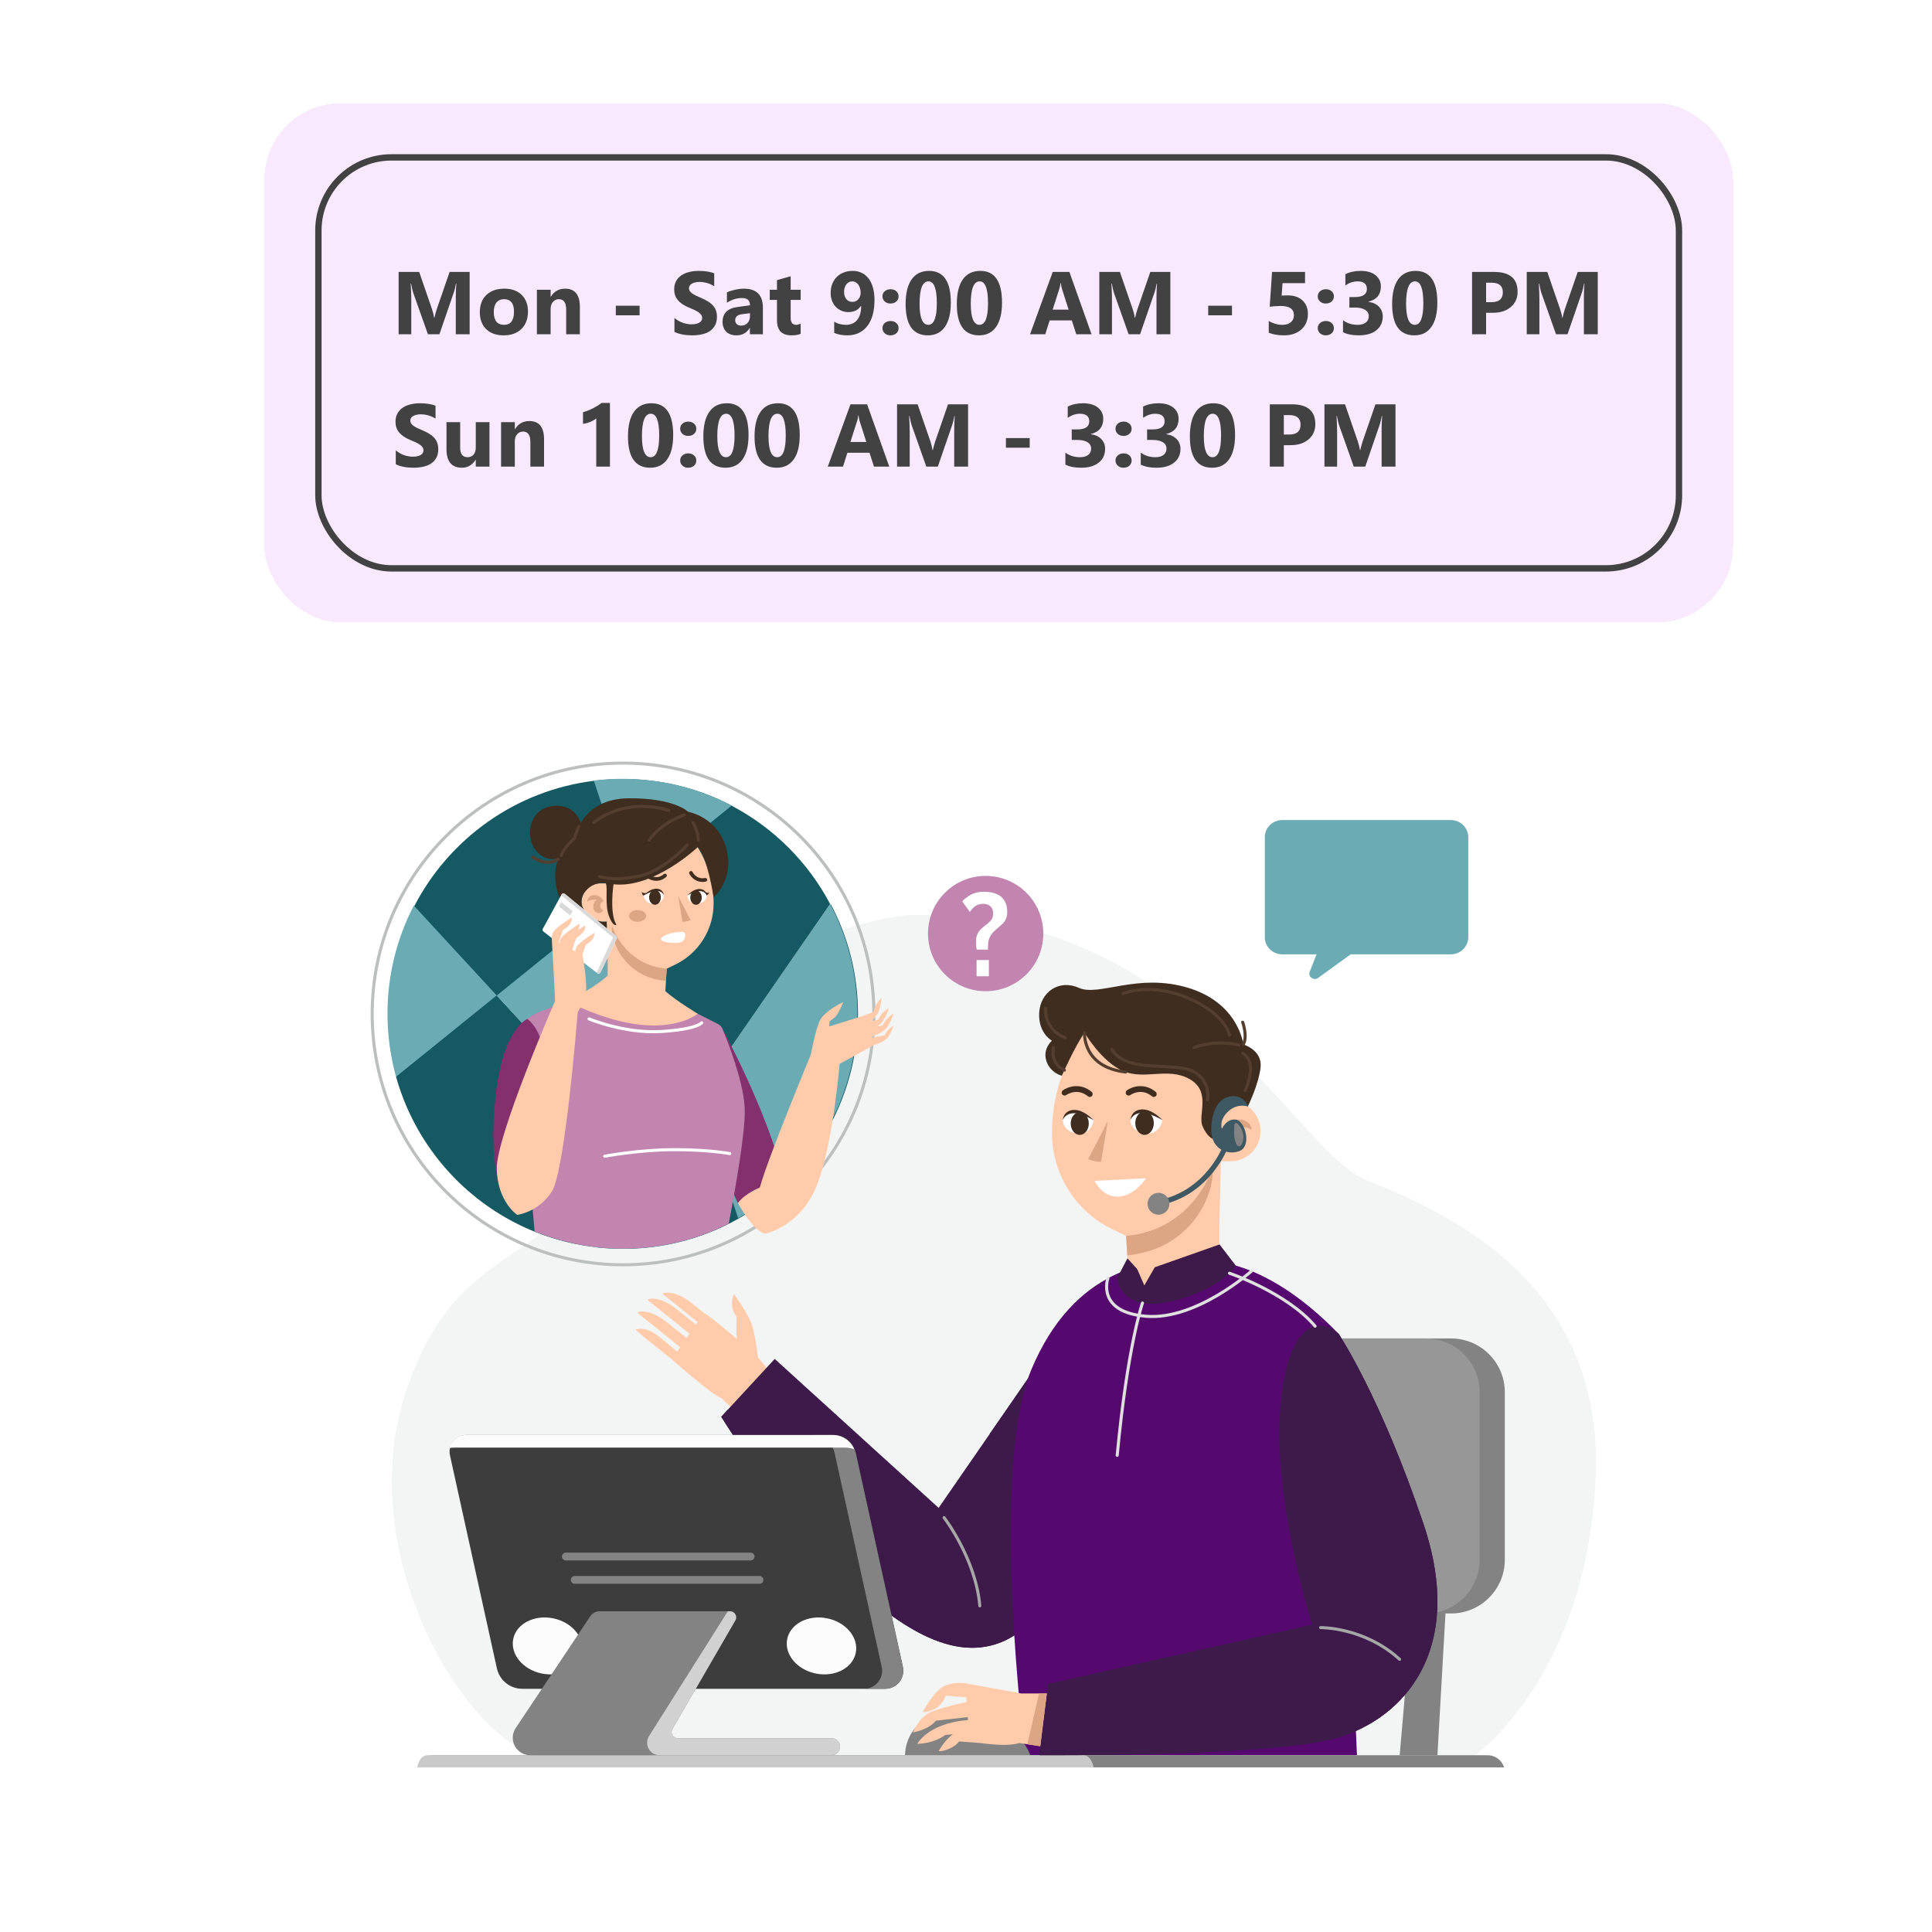 <svg width="1080" height="1080" viewBox="0 0 1080 1080" fill="none" xmlns="http://www.w3.org/2000/svg">
<rect width="1080" height="1080" fill="white"/>
<g clip-path="url(#clip0_12996_1443)">
<path d="M966.486 135H113.513V987.973H966.486V135Z" fill="white"/>
<path d="M509.575 511.445C509.575 511.445 413.247 515.686 362.217 616.408C311.188 717.131 258.499 685.692 227.383 776.55C196.266 867.407 259.013 970.728 301.073 981.922C343.133 993.117 823.558 981.922 823.558 981.922C823.558 981.922 887.035 938.523 892.013 825.799C896.991 713.076 802.399 675.427 763.193 659.401C723.989 643.374 663.571 508.956 509.575 511.445Z" fill="#F3F5F4"/>
<path d="M573.778 544.656C586.365 532.068 586.365 511.66 573.778 499.073C561.19 486.486 540.782 486.486 528.195 499.073C515.608 511.66 515.608 532.068 528.195 544.656C540.782 557.243 561.19 557.243 573.778 544.656Z" fill="#C185B0"/>
<path d="M545.975 530.832C545.691 529.354 545.55 528.037 545.55 526.883C545.55 524.999 545.813 523.47 546.34 522.295C546.866 521.1 547.535 520.127 548.345 519.378C549.155 518.608 549.986 517.909 550.836 517.281C551.971 516.451 552.973 515.57 553.844 514.638C554.715 513.686 555.151 512.319 555.151 510.536C555.151 508.794 554.634 507.478 553.601 506.586C552.568 505.695 551.242 505.25 549.621 505.25C547.717 505.25 546.137 505.756 544.881 506.769C543.625 507.782 542.734 508.794 542.208 509.807L537.893 503.913C538.926 502.637 540.466 501.421 542.511 500.267C544.577 499.092 547.008 498.505 549.803 498.505C554.3 498.505 557.632 499.487 559.8 501.452C561.967 503.416 563.051 506.181 563.051 509.746C563.051 511.306 562.807 512.613 562.321 513.666C561.855 514.699 561.238 515.6 560.468 516.37C559.698 517.119 558.878 517.849 558.007 518.558C557.075 519.307 556.174 520.117 555.303 520.988C554.432 521.859 553.713 522.933 553.146 524.209C552.578 525.465 552.295 527.065 552.295 529.009V530.832H545.975ZM545.914 545.72V536.666H552.781V545.72H545.914Z" fill="white"/>
<path d="M811.028 458.419H716.781C711.401 458.419 707.041 462.714 707.041 468.014V523.887C707.041 529.186 711.401 533.481 716.781 533.481H735.965L732.161 543.163C731.06 545.967 734.356 548.451 736.815 546.67L755.032 533.48H811.03C816.41 533.48 820.77 529.185 820.77 523.886V468.013C820.769 462.714 816.407 458.419 811.028 458.419Z" fill="#6BABB4"/>
<path d="M423.722 758.789C423.722 758.789 422.243 746.372 420.322 740.457C418.399 734.545 410.269 723.309 410.269 723.309C410.269 723.309 407.017 730.257 411.748 736.022C411.748 736.022 411.453 745.188 411.896 748.439C411.896 748.439 396.527 735.312 393.571 733.982C391.696 732.485 389.408 730.662 386.616 728.436C376.416 720.305 369.616 722.818 370.501 723.41C371.112 723.816 382.777 733.25 389.999 739.098L389.054 740.451C386.86 738.7 383.366 735.911 378.188 731.784C367.989 723.654 361.187 726.167 362.074 726.759C362.816 727.253 379.891 741.083 385.459 745.596L383.816 747.95C381.657 746.227 378.064 743.359 372.569 738.98C362.369 730.849 355.569 733.362 356.455 733.954C357.214 734.461 375.104 748.955 380.22 753.1L378.478 755.596C376.58 753.871 371.305 749.187 366.213 745.633C359.856 741.198 355.272 743.267 355.272 743.267C355.272 743.267 355.272 743.267 358.08 745.78C360.888 748.293 375.524 759.825 375.524 759.825C375.524 759.825 397.868 779.783 403.476 781.704L408.943 786.92L429.061 765.144L423.722 758.789Z" fill="#FFCBAB"/>
<path d="M584.561 896.634C572.565 913.932 555.785 924.616 533.476 920.077C473.736 907.934 403.197 791.97 403.197 791.97L406.747 788.129L433.075 759.644L524.705 842.91L553.318 801.488L581.269 761.038L595.082 741.05C595.082 741.05 603.171 753.841 608.262 794.5C611.44 819.982 604.729 867.614 584.561 896.634Z" fill="#3D1A49"/>
<path d="M584.561 896.631C572.565 913.93 555.785 924.614 533.476 920.074C473.736 907.931 403.197 791.968 403.197 791.968L406.747 788.126L408.936 786.91C408.936 786.91 492.994 902.549 528.418 885.348C550.321 874.713 553.839 832.319 553.32 801.484L581.27 761.034L584.561 896.631Z" fill="#3D1A49"/>
<path d="M808.978 885.35L803.535 981.202H782.425L790.723 885.35H808.978Z" fill="#838383"/>
<path d="M679.753 885.35L674.31 981.202H653.202L661.5 885.35H679.753Z" fill="#838383"/>
<path d="M811.108 901.943H643.872C627.25 901.943 613.774 888.467 613.774 871.845V778.297C613.774 761.675 627.25 748.199 643.872 748.199H811.108C827.731 748.199 841.206 761.675 841.206 778.297V871.845C841.206 888.467 827.731 901.943 811.108 901.943Z" fill="#838383"/>
<path d="M797.031 901.943H629.795C613.172 901.943 599.697 888.467 599.697 871.845V778.297C599.697 761.675 613.172 748.199 629.795 748.199H797.031C813.653 748.199 827.129 761.675 827.129 778.297V871.845C827.127 888.467 813.652 901.943 797.031 901.943Z" fill="#979797"/>
<path d="M670.958 705.043C670.958 705.043 703.941 699.746 748.314 745.651L758.55 981.203H573.1C573.1 981.203 552.85 822.291 576.454 765.778C600.059 709.263 642.453 702.516 670.958 705.043Z" fill="#55096F"/>
<path d="M606.279 577.293L614.421 566.144L683.838 589.386L683.235 615.46H687.819C697.129 615.46 704.677 623.007 704.677 632.318C704.677 641.629 697.13 649.176 687.819 649.176H682.456L681.639 684.566V715.665L631.382 722.576L630.15 701.776L629.498 690.847L622.205 687.365C601.331 677.404 588.035 656.333 588.035 633.202C588.035 613.095 594.427 593.52 606.279 577.293Z" fill="#FFCBAB"/>
<path d="M629.49 690.845L630.142 701.774C631.989 701.554 633.924 701.267 635.932 700.902C666.971 695.243 679.123 667.187 677.862 652.733C677.862 652.733 667.398 687.496 629.49 690.845Z" fill="#DCA684"/>
<path d="M688.309 627.491C687.009 628.475 685.811 629.777 685.383 631.405C685.383 631.405 687.974 632.268 688.21 635.175C688.445 638.08 685.383 639.337 685.383 639.337C685.383 639.337 687.739 643.264 691.666 641.144C695.593 639.023 694.941 631.621 691.038 630.071C691.038 630.071 697.243 629.364 699.519 631.642C699.519 631.642 700.039 629.357 697.446 627.338C694.773 625.251 691.009 625.446 688.309 627.491Z" fill="#DCA684"/>
<path d="M606.27 577.294C606.27 577.294 615.67 593.473 627.816 598.709C639.963 603.944 652.945 596.324 665.091 603.275C677.237 610.227 669.489 623.255 672.212 629.516C674.934 635.775 677.954 636.613 677.954 636.613C677.954 636.613 679.587 618.813 683.229 615.463C683.229 615.463 694.135 615.37 697.53 618.549C697.53 618.549 703.623 606.249 704.671 596.615C705.718 586.982 695.037 583.841 695.037 583.841C695.037 583.841 692.524 560.806 664.253 552.22C635.983 543.634 614.414 557.246 603.106 552.22C591.797 547.194 581.536 554.734 580.908 566.147C580.28 577.558 588.028 581.748 588.028 581.748C588.028 581.748 582.793 586.161 584.888 592.959C586.983 599.758 593.554 601.327 593.554 601.327C593.554 601.327 601.289 584.089 606.27 577.294Z" fill="#3F2D1F"/>
<path d="M611.886 660.089L640.671 658.675C640.671 658.675 634.007 669.042 624.522 668.943C615.788 668.851 611.886 660.089 611.886 660.089Z" fill="white"/>
<path d="M644.984 613.205C644.623 613.205 644.258 613.084 643.956 612.835C637.881 607.83 631.906 612.081 631.845 612.127C631.122 612.657 630.107 612.497 629.58 611.774C629.052 611.05 629.209 610.037 629.933 609.508C632.696 607.49 639.617 605.061 646.016 610.332C646.707 610.902 646.806 611.924 646.236 612.615C645.917 613.004 645.453 613.205 644.984 613.205Z" fill="#3F2D1F"/>
<path d="M609.194 613.205C608.831 613.205 608.467 613.084 608.165 612.835C602.09 607.83 596.114 612.081 596.055 612.127C595.331 612.657 594.316 612.497 593.789 611.774C593.262 611.05 593.419 610.037 594.142 609.508C596.908 607.49 603.827 605.061 610.226 610.332C610.919 610.902 611.016 611.924 610.446 612.615C610.127 613.004 609.663 613.205 609.194 613.205Z" fill="#3F2D1F"/>
<path d="M690.83 707.502L681.72 695.652L645.539 708.402L639.681 718.568L635.718 709.436L630.223 703.436L624.52 714.433C624.52 714.433 624.692 725.46 638.648 728.389C652.603 731.318 683.099 719.946 690.83 707.502Z" fill="#3D1A49"/>
<path d="M697.528 618.545C697.528 618.545 691.904 616.397 686.564 621.307C681.224 626.217 683.033 631.041 683.033 631.041C683.033 631.041 685.499 625.224 690.786 625.859C696.073 626.493 699.918 640.775 692.854 643.447C685.789 646.117 676.774 642.048 677.089 631.041C677.405 620.036 681.441 613.811 688.094 612.864C694.747 611.916 697.38 617.506 697.528 618.545Z" fill="#3F5964"/>
<path d="M647.572 673.869C646.89 673.869 646.283 673.387 646.148 672.692C645.998 671.904 646.513 671.143 647.301 670.991C674.666 665.729 683.936 639.959 684.027 639.699C684.289 638.944 685.113 638.543 685.874 638.805C686.632 639.068 687.032 639.894 686.77 640.651C686.673 640.928 676.894 668.257 647.847 673.842C647.757 673.861 647.664 673.869 647.572 673.869Z" fill="#3F5964"/>
<path d="M641.485 672.914C641.485 676.295 644.226 679.036 647.609 679.036C650.992 679.036 653.732 676.295 653.732 672.914C653.732 669.532 650.99 666.789 647.609 666.789C644.228 666.789 641.485 669.531 641.485 672.914Z" fill="#838383"/>
<path d="M690.083 628.499C690.083 628.499 689.308 635.263 690.794 638.883C692.28 642.502 694.607 640.628 695.059 636.234C695.509 631.839 691.117 625.676 690.083 628.499Z" fill="#838383"/>
<path d="M631.85 626.229C631.85 626.229 631.862 632.543 640.126 633.59C648.391 634.638 649.896 626.229 649.896 626.229C649.896 626.229 645.203 621.83 639.135 621.7C633.068 621.569 631.85 626.229 631.85 626.229Z" fill="white"/>
<path d="M594.088 626.229C594.088 626.229 594.099 632.543 602.187 633.59C610.273 634.638 611.356 626.236 611.356 626.236C611.356 626.236 607.153 621.83 601.216 621.7C595.279 621.569 594.088 626.229 594.088 626.229Z" fill="white"/>
<path d="M611.354 626.239C611.354 626.239 607.023 621.482 602.388 620.627C597.753 619.772 594.571 622.029 594.088 626.239C594.088 626.239 595.008 622.763 599.643 622.336C604.28 621.908 611.354 626.239 611.354 626.239Z" fill="#3F2D1F"/>
<path d="M649.923 626.229C649.923 626.229 645.398 621.256 640.553 620.364C635.708 619.472 632.383 621.829 631.878 626.229C631.878 626.229 632.838 622.595 637.683 622.148C642.528 621.703 649.923 626.229 649.923 626.229Z" fill="#3F2D1F"/>
<path d="M619.323 626.411L615.512 649.419C615.512 649.419 612.478 649.652 608.277 647.941C608.277 647.941 618.234 628.995 619.323 626.411Z" fill="#DCA684"/>
<path d="M505.905 981.201C505.905 981.201 505.286 962.828 525.976 957.073C546.667 951.315 571.871 968.148 575.916 981.201H505.905Z" fill="#838383"/>
<path d="M639.811 634.406C642.674 634.406 644.995 631.47 644.995 627.847C644.995 624.224 642.674 621.288 639.811 621.288C636.948 621.288 634.627 624.224 634.627 627.847C634.627 631.47 636.948 634.406 639.811 634.406Z" fill="#3F2D1F"/>
<path d="M608.644 628.052C608.644 631.561 606.38 634.407 603.587 634.407C600.795 634.407 598.531 631.561 598.531 628.052C598.531 624.543 600.795 621.697 603.587 621.697C606.38 621.697 608.644 624.541 608.644 628.052Z" fill="#3F2D1F"/>
<path d="M799.296 922.718C794.059 938.476 784.478 950.392 773.13 958.822C765.397 964.546 756.854 968.647 748.326 971.225C712.724 982.022 580.872 981.194 580.872 981.194L585.832 941.362L733.475 908.176C733.475 908.176 714.377 847.593 715.22 798.648C715.982 753.092 729.567 734.318 744.871 743.187C746.023 743.868 747.172 744.678 748.324 745.651C748.324 745.651 771.637 780.392 795.695 851.742C805.538 880.924 805.359 904.399 799.296 922.718Z" fill="#3D1A49"/>
<path d="M570.836 946.651L539.513 940.942C539.513 940.942 533.757 939.956 527.999 942.447C522.244 944.936 515.708 957.072 515.708 957.072C515.708 957.072 520.998 957.151 524.576 953.923C528.155 950.694 528.62 947.894 528.62 947.894L540.115 948.79L540.32 951.456C536.481 952.296 525.553 954.788 520.22 957.074C513.687 959.875 510.263 968.43 510.263 968.43C510.263 968.43 518.82 967.187 523.175 961.897L540.968 959.878L541.096 961.54C537.428 961.789 530.879 962.611 524.733 965.32C515.553 969.365 512.753 974.811 512.753 974.811C512.753 974.811 521.933 974.811 528.388 969.833L532.735 969.473C528.44 972.226 524.733 978.857 524.733 978.857C524.733 978.857 526.599 979.325 530.801 977.457C535.001 975.59 536.091 973.461 536.091 973.461L548.333 974.377C554.689 975.285 564.305 976.177 569.8 974.345L581.506 976.146L585.181 946.657H570.836V946.651Z" fill="#FFCBAB"/>
<path d="M831.586 1000.48H242.602C237.279 1000.48 232.963 996.159 232.963 990.837C232.963 985.514 237.279 981.198 242.602 981.198H831.588C836.911 981.198 841.227 985.514 841.227 990.837C841.225 996.161 836.911 1000.48 831.586 1000.48Z" fill="#838383"/>
<path d="M605.808 1000.48H238.746C235.553 1000.48 232.963 996.159 232.963 990.837C232.963 985.514 235.553 981.198 238.746 981.198H422.277H605.808C609.001 981.198 611.591 985.514 611.591 990.837C611.591 996.161 609.001 1000.48 605.808 1000.48Z" fill="#C9C9C9"/>
<path d="M494.829 944.057H291.992C285.151 944.057 279.23 939.297 277.758 932.616L251.539 813.541C250.253 807.702 254.7 802.17 260.68 802.17H465.804C471.867 802.17 477.115 806.387 478.418 812.308L504.719 931.753C506.109 938.072 501.298 944.057 494.829 944.057Z" fill="#3D3D3D"/>
<path d="M325.231 923.891C323.537 932.424 313.579 937.637 302.989 935.534C292.398 933.432 285.187 924.81 286.881 916.277C288.575 907.744 298.533 902.532 309.124 904.634C319.714 906.737 326.925 915.357 325.231 923.891Z" fill="#FCFCFC"/>
<path d="M504.691 931.755L478.391 812.308C477.087 806.387 471.84 802.17 465.777 802.17H453.953C460.016 802.17 465.264 806.387 466.567 812.308L492.867 931.755C494.26 938.074 489.449 944.058 482.978 944.058H494.802C501.273 944.058 506.083 938.074 504.691 931.755Z" fill="#838383"/>
<path d="M469.594 976.421C469.594 979.064 467.46 981.198 464.817 981.198H296.435C293.735 981.198 291.28 980.094 289.509 978.323C287.723 976.553 286.635 974.113 286.635 971.397C286.635 969.466 287.215 967.578 288.29 965.967L329.964 903.528C331.155 901.771 333.13 900.711 335.249 900.711H408.113C410.727 900.711 412.368 903.543 411.046 905.809L375.863 966.592C374.556 968.842 376.182 971.645 378.766 971.645H464.816C466.138 971.645 467.329 972.182 468.199 973.054C469.057 973.91 469.594 975.101 469.594 976.421Z" fill="#838383"/>
<path d="M419.605 872.283H316.302C315.099 872.283 314.123 871.308 314.123 870.105C314.123 868.902 315.099 867.927 316.302 867.927H419.605C420.808 867.927 421.784 868.902 421.784 870.105C421.784 871.309 420.808 872.283 419.605 872.283Z" fill="#838383"/>
<path d="M424.577 885.347H321.272C320.069 885.347 319.093 884.372 319.093 883.169C319.093 881.966 320.069 880.99 321.272 880.99H424.575C425.778 880.99 426.754 881.966 426.754 883.169C426.754 884.373 425.78 885.347 424.577 885.347Z" fill="#838383"/>
<path d="M253.677 809.222H472.434C474.214 809.222 475.923 809.551 477.501 810.138C475.532 805.384 470.863 802.17 465.571 802.17H260.447C255.893 802.17 252.238 805.379 251.316 809.486C252.07 809.316 252.86 809.222 253.677 809.222Z" fill="#FCFCFC"/>
<path d="M478.389 923.891C476.695 932.424 466.737 937.637 456.146 935.534C445.556 933.432 438.345 924.81 440.039 916.277C441.733 907.744 451.691 902.532 462.281 904.634C472.87 906.737 480.081 915.357 478.389 923.891Z" fill="#FCFCFC"/>
<path d="M469.595 976.768C469.414 979.311 467.125 981.198 464.575 981.198H368.748C364.879 981.198 361.742 978.061 361.742 974.193C361.742 972.869 362.117 971.573 362.824 970.454L406.849 900.711H408.127C410.74 900.711 412.381 903.543 411.059 905.809L375.876 966.592C374.569 968.842 376.195 971.645 378.779 971.645H464.829C466.151 971.645 467.342 972.182 468.212 973.054C469.145 973.982 469.698 975.309 469.595 976.768Z" fill="#D1D1D1"/>
<path d="M748.326 971.22C712.724 982.016 580.872 981.189 580.872 981.189L751.229 935.859C769.043 931.118 780.387 913.687 777.49 895.482C770.003 848.42 755.511 763.976 744.871 743.181C746.022 743.861 747.172 744.672 748.324 745.644C748.324 745.644 771.637 780.386 795.695 851.735C819.755 923.102 783.944 960.438 748.326 971.22Z" fill="#3D1A49"/>
<path d="M738.25 909.847C738.25 909.847 762.609 909.504 782.391 927.566" stroke="#A7A7A7" stroke-width="1.706" stroke-miterlimit="10" stroke-linecap="round" stroke-linejoin="round"/>
<path d="M687.299 711.75C687.299 711.75 719.352 722.649 735.137 741.336" stroke="#E0E0E0" stroke-width="1.706" stroke-miterlimit="10" stroke-linecap="round" stroke-linejoin="round"/>
<path d="M527.755 848.358C527.755 848.358 545.456 871.286 547.722 897.689" stroke="#A7A7A7" stroke-width="1.706" stroke-miterlimit="10" stroke-linecap="round" stroke-linejoin="round"/>
<path d="M619.311 714.602C619.311 714.602 612.581 733.483 640.689 735.8C668.797 738.117 699.605 710.542 699.605 710.542" stroke="#E0E0E0" stroke-width="1.706" stroke-miterlimit="10" stroke-linecap="round" stroke-linejoin="round"/>
<path d="M580.873 946.65L574.291 975.03L581.507 976.141L585.18 946.65H580.873Z" fill="#DCA684"/>
<path d="M638.648 728.388C638.648 728.388 630.315 752.135 624.52 813.549" stroke="#E0E0E0" stroke-width="1.706" stroke-miterlimit="10" stroke-linecap="round" stroke-linejoin="round"/>
<path d="M692.511 584.099C692.511 584.099 679.382 580.993 667.502 585.561" stroke="#543E2F" stroke-width="1.706" stroke-miterlimit="10" stroke-linecap="round" stroke-linejoin="round"/>
<path d="M606.263 577.292C606.263 577.292 604.939 596.518 629.262 599.265" stroke="#543E2F" stroke-width="1.706" stroke-miterlimit="10" stroke-linecap="round" stroke-linejoin="round"/>
<path d="M694.657 571.427C694.657 571.427 697.487 579.068 695.037 583.838" stroke="#543E2F" stroke-width="1.706" stroke-miterlimit="10" stroke-linecap="round" stroke-linejoin="round"/>
<path d="M584.479 563.631C584.479 563.631 583.382 575.438 595.445 580.082" stroke="#543E2F" stroke-width="1.706" stroke-miterlimit="10" stroke-linecap="round" stroke-linejoin="round"/>
<path d="M588.892 585.567C588.892 585.567 586.652 594.403 594.991 598.209" stroke="#543E2F" stroke-width="1.706" stroke-miterlimit="10" stroke-linecap="round" stroke-linejoin="round"/>
<path d="M627.824 555.408C627.824 555.408 643.381 548.586 665.476 558.514C685.406 567.47 687.307 578.62 687.307 578.62" stroke="#543E2F" stroke-width="1.706" stroke-miterlimit="10" stroke-linecap="round" stroke-linejoin="round"/>
<path d="M694.657 588.857C694.657 588.857 699.043 590.928 699.043 597.143C699.043 603.357 696.035 609.693 696.035 609.693" stroke="#543E2F" stroke-width="1.706" stroke-miterlimit="10" stroke-linecap="round" stroke-linejoin="round"/>
<path d="M621.604 586.663C621.604 586.663 624.708 594.888 642.804 595.802C660.901 596.717 666.751 596.717 671.686 602.565C676.621 608.414 674.977 614.812 674.977 614.812" stroke="#543E2F" stroke-width="1.706" stroke-miterlimit="10" stroke-linecap="round" stroke-linejoin="round"/>
<path d="M348.282 707.031C425.727 707.031 488.508 644.25 488.508 566.805C488.508 489.361 425.727 426.58 348.282 426.58C270.838 426.58 208.057 489.361 208.057 566.805C208.057 644.25 270.838 707.031 348.282 707.031Z" stroke="#BBBFBD" stroke-width="1.706" stroke-miterlimit="10"/>
<path d="M479.621 566.796C479.621 615.804 452.774 658.54 412.99 681.106C408.532 683.634 403.911 685.922 399.161 687.915C383.516 694.496 366.332 698.128 348.305 698.128C347.106 698.128 345.922 698.111 344.738 698.079C344.008 698.062 343.28 698.029 342.55 697.981C342.031 697.981 341.528 697.966 341.009 697.917C340.231 697.884 339.453 697.835 338.691 697.772C338.367 697.755 338.042 697.739 337.718 697.69C336.794 697.64 335.886 697.545 334.979 697.463C333.924 697.35 332.887 697.236 331.85 697.106L364.323 650.14L278.058 556.613L221.77 602.089C221.187 599.982 220.651 597.873 220.165 595.717C219.988 594.906 219.808 594.079 219.646 593.269C219.419 592.199 219.208 591.112 219.031 590.043C218.901 589.33 218.771 588.617 218.674 587.904C218.495 586.882 218.35 585.845 218.203 584.807C218.121 584.224 218.041 583.656 217.976 583.072C217.862 582.18 217.749 581.273 217.667 580.365L217.618 579.829C217.521 578.857 217.424 577.885 217.359 576.895C217.277 575.808 217.197 574.723 217.147 573.62V573.555C217.082 572.436 217.033 571.318 217.017 570.182C216.985 569.063 216.97 567.929 216.97 566.794C216.97 544.989 222.287 524.432 231.69 506.339C251.227 468.73 288.434 441.769 332.319 436.436C337.556 435.803 342.889 435.479 348.304 435.479C370.351 435.479 391.152 440.926 409.39 450.539L352.195 496.728L390.374 612.496L464.414 505.433C474.124 523.738 479.621 544.634 479.621 566.796Z" fill="#155963"/>
<path d="M231.329 506.227L277.695 556.499L221.408 601.975C220.824 599.868 220.289 597.759 219.802 595.603C219.625 594.793 219.446 593.965 219.284 593.155C219.057 592.085 218.845 590.999 218.668 589.929C218.538 589.216 218.409 588.503 218.311 587.79C218.134 586.768 217.987 585.731 217.841 584.694C217.759 584.11 217.679 583.542 217.614 582.959C217.499 582.066 217.387 581.159 217.305 580.251L217.257 579.716C217.16 578.743 217.063 577.771 216.998 576.781C216.918 575.695 216.836 574.61 216.786 573.506V573.441C216.721 572.322 216.674 571.205 216.657 570.069C216.624 568.949 216.609 567.815 216.609 566.681C216.609 544.875 221.926 524.318 231.329 506.227Z" fill="#6BABB4"/>
<path d="M398.818 687.795C383.173 694.377 365.989 698.009 347.96 698.009C346.761 698.009 345.577 697.992 344.393 697.959C343.663 697.942 342.934 697.91 342.204 697.862C341.686 697.862 341.182 697.845 340.664 697.797C339.886 697.765 339.108 697.715 338.345 697.652C338.021 697.635 337.697 697.62 337.373 697.57C336.448 697.522 335.541 697.425 334.633 697.343C333.579 697.231 332.542 697.116 331.505 696.987L363.977 650.02L398.818 687.795Z" fill="#6BABB4"/>
<path d="M409.02 450.428L351.825 496.616L331.949 436.325C337.186 435.692 342.519 435.368 347.934 435.368C369.981 435.366 390.78 440.813 409.02 450.428Z" fill="#6BABB4"/>
<path d="M479.254 566.672C479.254 615.68 452.408 658.416 412.624 680.982L390.008 612.374L464.048 505.311C473.76 523.614 479.254 544.51 479.254 566.672Z" fill="#6BABB4"/>
<path d="M363.963 650.022L331.49 696.989C330.663 696.892 329.837 696.779 329.01 696.648C328.329 696.55 327.648 696.453 326.968 696.341C326.205 696.228 325.46 696.097 324.697 695.952C323.692 695.774 322.688 695.595 321.681 695.383C320.821 695.206 319.963 695.027 319.119 694.832C318.583 694.718 318.049 694.589 317.513 694.459C316.8 694.297 316.103 694.118 315.39 693.94C313.071 693.357 310.785 692.691 308.516 691.978C307.689 691.719 306.863 691.46 306.053 691.183C304.951 690.81 303.864 690.438 302.795 690.032C301.79 689.675 300.785 689.286 299.795 688.897C298.791 688.509 297.801 688.102 296.829 687.681C295.856 687.275 294.884 686.854 293.927 686.417C293.927 686.417 293.912 686.417 293.895 686.4C292.922 685.962 291.965 685.508 291.008 685.054C288.089 683.66 285.252 682.152 282.465 680.547C281.59 680.028 280.714 679.51 279.855 678.991C278.04 677.904 276.255 676.755 274.52 675.571C273.645 674.987 272.785 674.387 271.927 673.771C271.067 673.17 270.209 672.539 269.365 671.906C269.332 671.889 269.3 671.857 269.252 671.824C268.457 671.224 267.647 670.608 266.869 669.992C266.171 669.441 265.491 668.905 264.81 668.339C263.805 667.529 262.816 666.686 261.843 665.842C261.098 665.193 260.368 664.545 259.639 663.88C258.909 663.214 258.181 662.534 257.45 661.853C257.369 661.771 257.288 661.706 257.224 661.642C256.51 660.944 255.797 660.248 255.084 659.535C254.468 658.919 253.853 658.286 253.237 657.655C252.394 656.78 251.551 655.887 250.739 654.98C250.026 654.202 249.328 653.407 248.648 652.612C248.097 651.996 247.578 651.363 247.06 650.732C246.735 650.376 246.444 650.019 246.152 649.645C245.633 649.012 245.13 648.381 244.629 647.748C244.06 647.035 243.509 646.322 242.976 645.592C242.245 644.635 241.532 643.68 240.852 642.69C240.236 641.83 239.635 640.972 239.052 640.095C238.63 639.48 238.224 638.864 237.82 638.231C237.561 637.857 237.317 637.468 237.075 637.079C235.973 635.361 234.903 633.594 233.881 631.81C233.41 630.967 232.941 630.124 232.47 629.264C231.401 627.303 230.379 625.308 229.422 623.282C229 622.439 228.611 621.579 228.222 620.721C227.816 619.813 227.412 618.906 227.023 617.998C226.991 617.934 226.975 617.852 226.943 617.787C226.537 616.83 226.133 615.857 225.744 614.885C225.744 614.853 225.727 614.82 225.711 614.772C225.322 613.8 224.949 612.811 224.592 611.823C224.236 610.883 223.895 609.926 223.57 608.953C223.279 608.094 222.987 607.218 222.711 606.343C222.516 605.695 222.305 605.03 222.11 604.381C222.095 604.332 222.078 604.3 222.078 604.252C221.851 603.489 221.624 602.728 221.412 601.966L277.7 556.49L363.963 650.022Z" fill="#155963"/>
<path d="M464.048 505.318L390.009 612.381L351.83 496.613L409.025 450.424C432.453 462.744 451.68 481.923 464.048 505.318Z" fill="#155963"/>
<path d="M390.01 612.384L363.959 650.027L277.694 556.5L351.831 496.613L390.01 612.384Z" fill="#6BABB4"/>
<path d="M372.27 548.412L372.683 541.498L377.297 539.295C390.505 532.992 398.919 519.66 398.919 505.023C398.919 492.302 394.875 479.915 387.376 469.647L382.224 462.593L338.301 477.298L338.683 493.796H335.783C329.893 493.796 325.116 498.571 325.116 504.463C325.116 510.354 329.891 515.131 335.783 515.131H339.176L339.693 537.524V545.385C339.693 545.385 331.761 553.028 316.706 559.512C316.706 559.512 333.49 580.588 361.227 581.978C388.964 583.368 390.032 566.689 390.032 566.689C390.032 566.689 378.531 559.804 371.936 554.101L372.27 548.412Z" fill="#FFCBAB"/>
<path d="M372.666 541.492L372.253 548.406C371.084 548.268 369.86 548.085 368.589 547.853C348.948 544.273 341.259 526.521 342.056 517.375C342.056 517.375 348.68 539.373 372.666 541.492Z" fill="#DCA684"/>
<path d="M335.432 501.406C336.254 502.029 337.012 502.853 337.283 503.881C337.283 503.881 335.644 504.427 335.494 506.266C335.345 508.105 337.283 508.9 337.283 508.9C337.283 508.9 335.792 511.384 333.308 510.043C330.824 508.702 331.235 504.018 333.706 503.037C333.706 503.037 329.78 502.59 328.339 504.031C328.339 504.031 328.01 502.586 329.651 501.307C331.343 499.99 333.723 500.111 335.432 501.406Z" fill="#DCA684"/>
<path d="M371.722 488.409C371.494 488.415 371.265 488.499 371.078 488.661C367.328 491.94 363.471 489.36 363.431 489.333C362.964 489.012 362.326 489.132 362.005 489.599C361.685 490.067 361.804 490.705 362.27 491.025C364.056 492.25 368.478 493.659 372.427 490.207C372.853 489.835 372.898 489.186 372.524 488.76C372.316 488.518 372.017 488.4 371.722 488.409Z" fill="#3F2D1F"/>
<path d="M394.796 490.932C394.595 490.821 394.356 490.777 394.114 490.823C389.218 491.739 387.206 487.558 387.187 487.515C386.949 487 386.338 486.78 385.824 487.019C385.311 487.258 385.089 487.869 385.328 488.382C386.244 490.346 389.335 493.805 394.491 492.841C395.048 492.737 395.415 492.202 395.309 491.644C395.25 491.328 395.055 491.076 394.796 490.932Z" fill="#3F2D1F"/>
<path d="M371.162 500.605C371.162 500.605 371.156 504.6 365.925 505.262C360.695 505.924 359.743 500.605 359.743 500.605C359.743 500.605 362.713 497.821 366.553 497.739C370.391 497.657 371.162 500.605 371.162 500.605Z" fill="white"/>
<path d="M395.074 500.607C395.074 500.607 395.067 504.602 389.951 505.264C384.835 505.928 384.149 500.61 384.149 500.61C384.149 500.61 386.809 497.821 390.565 497.739C394.32 497.659 395.074 500.607 395.074 500.607Z" fill="white"/>
<path d="M384.149 500.611C384.149 500.611 386.889 497.6 389.823 497.06C392.756 496.519 394.769 497.947 395.076 500.611C395.076 500.611 394.494 498.411 391.56 498.141C388.627 497.872 384.149 500.611 384.149 500.611Z" fill="#3F2D1F"/>
<path d="M359.743 500.608C359.743 500.608 362.607 497.463 365.673 496.898C368.738 496.333 370.842 497.826 371.161 500.608C371.161 500.608 370.553 498.309 367.488 498.027C364.422 497.746 359.743 500.608 359.743 500.608Z" fill="#3F2D1F"/>
<path d="M379.096 500.722L381.508 515.281C381.508 515.281 383.427 515.429 386.085 514.346C386.085 514.346 379.785 502.358 379.096 500.722Z" fill="#DCA684"/>
<path d="M362.853 501.631C362.853 503.924 364.321 505.782 366.133 505.782C367.945 505.782 369.414 503.924 369.414 501.631C369.414 499.34 367.945 497.481 366.133 497.481C364.321 497.481 362.853 499.34 362.853 501.631Z" fill="#3F2D1F"/>
<path d="M385.871 501.758C385.871 503.979 387.304 505.779 389.071 505.779C390.838 505.779 392.27 503.979 392.27 501.758C392.27 499.537 390.837 497.737 389.071 497.737C387.302 497.737 385.871 499.537 385.871 501.758Z" fill="#3F2D1F"/>
<path d="M356.42 515.287C359.063 515.287 361.206 513.82 361.206 512.01C361.206 510.2 359.063 508.733 356.42 508.733C353.778 508.733 351.635 510.2 351.635 512.01C351.635 513.82 353.778 515.287 356.42 515.287Z" fill="#DCA684"/>
<path d="M380.851 520.885C380.851 520.885 373.121 521.146 369.994 524.012C366.867 526.878 378.418 527.747 380.851 526.617C383.281 525.49 384.363 520.524 380.851 520.885Z" fill="white"/>
<path d="M361.99 499.043C361.99 499.043 360.45 499.774 358.771 498.695C358.771 498.695 358.928 500.275 359.733 500.61L361.99 499.043Z" fill="#3F2D1F"/>
<path d="M393.284 497.974C393.284 497.974 395.103 499.478 396.485 499.016C396.993 498.845 395.06 500.616 395.06 500.616C394.599 498.937 393.284 497.974 393.284 497.974Z" fill="#3F2D1F"/>
<path d="M403.837 575.115C403.837 575.115 428.433 620.07 437.812 657.768L412.452 672.536C412.452 672.536 402.371 652.387 398.9 621.468C395.43 590.548 403.837 575.115 403.837 575.115Z" fill="#83306C"/>
<path d="M390.002 473.602C390.002 473.602 365.426 496.861 342.962 494.314C342.962 494.314 340.529 510.642 344.582 516.896C344.582 516.896 342.846 518.617 340.413 512.081C337.98 505.546 339.901 496.518 338.651 493.795C338.651 493.795 331.155 492.019 326.23 499.652C321.305 507.284 332.085 516.604 339.144 515.128L339.468 529.163C339.468 529.163 331.38 532.181 324.548 526.391C317.716 520.601 321.075 514.695 321.075 514.695C321.075 514.695 310.769 504.522 310.305 490.395C309.841 476.268 321.595 467.391 321.595 467.391C321.595 467.391 325.474 446.489 351.297 446.257C377.12 446.025 384.647 453.784 384.647 453.784C384.647 453.784 401.315 456.621 406.012 474.339C410.708 492.057 398.888 501.532 398.888 501.532C398.888 501.532 395.471 478.831 390.002 473.602Z" fill="#3F2D1F"/>
<path d="M325.965 464.954C325.965 464.954 324.723 449.775 310.318 450.416C295.915 451.058 293.136 467.559 299.388 475.202C305.642 482.844 313.805 481.108 319.885 475.202C325.965 469.298 325.965 464.954 325.965 464.954Z" fill="#3F2D1F"/>
<path d="M344.742 524.685L335.663 543.589C335.339 544.269 334.479 544.464 333.88 544.01L333.507 543.718L303.758 520.729C303.305 520.372 303.158 519.74 303.434 519.221L313.695 500.432L313.939 499.993C314.281 499.345 315.139 499.183 315.707 499.652L344.435 523.273C344.839 523.615 344.969 524.199 344.742 524.685Z" fill="white"/>
<path d="M407.369 683.986C389.617 692.951 369.547 697.994 348.293 697.994C330.8 697.994 314.102 694.573 298.846 688.348L289.134 577.117C289.134 577.117 291.128 569.449 303.027 565.071C316.548 560.078 316.693 559.51 316.693 559.51C368.232 585.449 390.02 566.675 390.02 566.675L401.368 572.446C402.487 573.014 403.362 573.954 403.848 575.106C406.523 581.51 415.391 603.72 416.283 619.024C416.982 631.218 411.211 663.98 407.369 683.986Z" fill="#C185B0"/>
<path d="M294.814 569.575C294.814 569.575 282.246 574.565 277.697 607.452C273.145 640.34 278.004 657.764 278.004 657.764L303.021 628.065C303.021 628.065 311.585 582.537 294.814 569.575Z" fill="#83306C"/>
<path d="M332.17 521.471C329.771 522.856 323.528 527.223 322.412 529.062C321.876 529.948 321.653 530.956 321.561 531.771L319.991 530.988C320.783 527.604 322.245 524.221 322.245 524.221C322.245 524.221 324.734 522.889 326.124 520.92C327.514 518.951 326.992 517.378 326.992 517.378C326.044 517.926 324.517 518.924 322.925 520.053C322.948 520.023 322.975 519.995 322.997 519.963C324.386 517.994 323.865 516.421 323.865 516.421C321.375 517.859 314.892 522.394 313.734 524.304C313.109 525.335 312.894 526.522 312.823 527.408L312.384 527.189C313.128 523.608 314.776 519.789 314.776 519.789C314.776 519.789 317.265 518.457 318.655 516.488C320.044 514.519 319.524 512.946 319.524 512.946C317.033 514.384 310.55 518.919 309.392 520.829C308.234 522.74 308.466 525.229 308.466 525.229L309.392 541.557L310.305 559.505C310.305 559.505 277.315 635.007 277.697 653.419C278.08 671.831 289.127 679.126 289.127 679.126C289.127 679.126 300.939 677.736 308.466 666.108C315.992 654.48 322.941 565.873 322.941 565.873C322.941 565.873 326.878 559.851 327.572 554.092C328.267 548.333 325.623 533.796 325.623 533.796C326.407 530.816 327.598 528.056 327.598 528.056C327.598 528.056 329.997 526.773 331.334 524.878C332.671 522.984 332.17 521.471 332.17 521.471Z" fill="#FFCBAB"/>
<path d="M344.753 524.69L335.674 543.594C335.35 544.275 334.49 544.469 333.892 544.015L333.518 543.724L342.694 523.994L313.707 500.439L313.951 500C314.292 499.352 315.15 499.19 315.718 499.659L344.446 523.28C344.851 523.621 344.98 524.204 344.753 524.69Z" fill="#D9D9D9"/>
<path d="M313.688 504.214L312.429 506.689L318.683 511.725L320.116 509.337L313.688 504.214Z" fill="#D9D9D9"/>
<path d="M494.573 578.747L487.564 580.05L487.375 579.429C489.402 578.736 494.163 576.863 496.091 573.973C498.568 570.258 499.436 566.665 499.436 566.665C499.436 566.665 495.142 568.912 493.489 573.201L490.169 573.818C491.5 572.994 492.734 571.996 493.508 570.834C495.985 567.117 496.853 563.526 496.853 563.526C496.853 563.526 492.559 565.773 490.906 570.062L486.72 570.84C488.457 569.477 490.275 567.699 491.034 565.776C492.675 561.622 492.768 557.927 492.768 557.927C492.768 557.927 489.044 561.027 488.329 565.566L483.726 567.489L463.582 573.781L463.734 570.872C463.734 570.872 464.493 570.416 466.621 568.745C468.748 567.073 471.402 560.135 471.402 560.135C471.402 560.135 460.846 565.097 458.273 570.567C455.701 576.036 453.249 589.559 453.249 589.559C453.249 589.559 429.04 647.815 424.741 663.865C424.741 663.865 416.427 667.08 412.47 672.528C412.47 672.528 420.923 688.045 427.64 689.665C427.64 689.665 447.094 685.96 456.358 663.263C465.621 640.565 469.354 594.721 469.354 594.721L488.8 584.086C488.8 584.086 494.675 582.414 496.7 579.376C498.726 576.338 499.434 573.4 499.434 573.4C499.434 573.4 495.924 575.241 494.573 578.747Z" fill="#FFCBAB"/>
<path d="M407.937 644.863C407.937 644.863 396.546 642.669 377.05 642.669C357.555 642.669 338.058 646.325 338.058 646.325" stroke="white" stroke-width="1.706" stroke-miterlimit="10" stroke-linecap="round" stroke-linejoin="round"/>
<path d="M387.426 459.885C387.426 459.885 390.563 465.669 390.293 469.633" stroke="#543E2F" stroke-width="1.706" stroke-miterlimit="10" stroke-linecap="round" stroke-linejoin="round"/>
<path d="M382.589 455.498C382.589 455.498 369.859 459.642 362.853 469.634" stroke="#543E2F" stroke-width="1.706" stroke-miterlimit="10" stroke-linecap="round" stroke-linejoin="round"/>
<path d="M323.567 461.961C323.567 461.961 321.496 466.591 321.373 468.297C321.373 468.297 314.57 474.633 313.707 478.289" stroke="#543E2F" stroke-width="1.706" stroke-miterlimit="10" stroke-linecap="round" stroke-linejoin="round"/>
<path d="M297.963 479.141C298.451 479.506 305.18 484.604 312.082 480.308" stroke="#543E2F" stroke-width="1.706" stroke-miterlimit="10" stroke-linecap="round" stroke-linejoin="round"/>
<path d="M331.949 459.892C331.949 459.892 347.741 445.33 373.879 453.006" stroke="#543E2F" stroke-width="1.706" stroke-miterlimit="10" stroke-linecap="round" stroke-linejoin="round"/>
<path d="M335.142 489.965C335.142 489.965 341.925 492.7 356.425 489.965C370.926 487.23 384.128 472.38 384.128 472.38" stroke="#543E2F" stroke-width="1.706" stroke-miterlimit="10" stroke-linecap="round" stroke-linejoin="round"/>
<path d="M329.283 569.575C329.283 569.575 349.113 577.846 369.423 576.628C389.732 575.41 392.262 571.754 392.262 571.754" stroke="white" stroke-width="1.706" stroke-miterlimit="10" stroke-linecap="round" stroke-linejoin="round"/>
</g>
<g filter="url(#filter0_d_12996_1443)">
<rect x="130" y="40" width="821" height="290.164" rx="42.649" fill="#F8E9FF" shape-rendering="crispEdges"/>
<rect x="160.21" y="70.21" width="760.58" height="229.745" rx="40.872" stroke="#424242" stroke-width="3.554"/>
<path d="M244.766 169.082H237.016V148.237C237.016 145.985 237.113 143.499 237.307 140.778H237.113C236.708 142.916 236.343 144.455 236.019 145.394L227.856 169.082H221.442L213.133 145.637C212.906 145.005 212.542 143.386 212.04 140.778H211.821C212.032 144.212 212.137 147.224 212.137 149.816V169.082H205.067V134.242H216.559L223.677 154.894C224.244 156.546 224.657 158.206 224.916 159.874H225.062C225.499 157.947 225.961 156.27 226.447 154.845L233.566 134.242H244.766V169.082ZM263.789 169.69C259.643 169.69 256.379 168.532 253.998 166.215C251.634 163.883 250.451 160.725 250.451 156.74C250.451 152.626 251.682 149.411 254.144 147.095C256.606 144.762 259.935 143.596 264.13 143.596C268.26 143.596 271.499 144.762 273.848 147.095C276.196 149.411 277.371 152.48 277.371 156.303C277.371 160.433 276.156 163.697 273.726 166.094C271.313 168.491 268.001 169.69 263.789 169.69ZM263.984 149.476C262.17 149.476 260.761 150.099 259.756 151.346C258.752 152.594 258.25 154.359 258.25 156.643C258.25 161.421 260.177 163.81 264.032 163.81C267.709 163.81 269.548 161.356 269.548 156.449C269.548 151.8 267.693 149.476 263.984 149.476ZM306.38 169.082H298.727V155.258C298.727 151.403 297.35 149.476 294.596 149.476C293.268 149.476 292.175 149.986 291.316 151.006C290.458 152.027 290.029 153.322 290.029 154.894V169.082H282.351V144.203H290.029V148.139H290.126C291.956 145.111 294.621 143.596 298.119 143.596C303.626 143.596 306.38 147.014 306.38 153.849V169.082ZM339.762 158.489H326.472V153.12H339.762V158.489ZM359.247 167.746V159.971C360.656 161.154 362.187 162.045 363.839 162.644C365.491 163.227 367.16 163.519 368.844 163.519C369.832 163.519 370.69 163.429 371.419 163.251C372.164 163.073 372.78 162.83 373.266 162.522C373.768 162.198 374.14 161.826 374.383 161.405C374.626 160.968 374.748 160.498 374.748 159.996C374.748 159.315 374.554 158.708 374.165 158.174C373.776 157.639 373.242 157.145 372.561 156.691C371.897 156.238 371.104 155.801 370.18 155.38C369.257 154.958 368.261 154.529 367.192 154.092C364.471 152.958 362.438 151.573 361.094 149.937C359.766 148.301 359.101 146.325 359.101 144.009C359.101 142.195 359.466 140.64 360.195 139.344C360.924 138.032 361.912 136.955 363.159 136.113C364.422 135.271 365.88 134.655 367.532 134.267C369.184 133.862 370.933 133.659 372.78 133.659C374.594 133.659 376.198 133.773 377.59 133.999C379 134.21 380.295 134.542 381.478 134.995V142.26C380.895 141.855 380.255 141.499 379.558 141.191C378.878 140.883 378.174 140.632 377.445 140.438C376.716 140.227 375.987 140.073 375.258 139.976C374.545 139.879 373.865 139.83 373.217 139.83C372.326 139.83 371.517 139.919 370.788 140.098C370.059 140.259 369.443 140.494 368.941 140.802C368.439 141.11 368.05 141.482 367.775 141.92C367.5 142.341 367.362 142.819 367.362 143.353C367.362 143.936 367.516 144.463 367.824 144.932C368.131 145.386 368.569 145.823 369.136 146.244C369.702 146.649 370.391 147.054 371.201 147.459C372.011 147.848 372.926 148.253 373.946 148.674C375.339 149.257 376.586 149.881 377.688 150.545C378.805 151.193 379.761 151.93 380.555 152.756C381.348 153.582 381.956 154.529 382.377 155.598C382.798 156.651 383.008 157.882 383.008 159.291C383.008 161.235 382.636 162.871 381.891 164.199C381.162 165.511 380.166 166.58 378.902 167.406C377.639 168.216 376.165 168.799 374.481 169.155C372.812 169.511 371.047 169.69 369.184 169.69C367.273 169.69 365.451 169.528 363.718 169.204C362.001 168.88 360.511 168.394 359.247 167.746ZM408.689 169.082H401.425V165.511H401.327C399.659 168.297 397.189 169.69 393.917 169.69C391.504 169.69 389.601 169.009 388.208 167.649C386.831 166.272 386.143 164.442 386.143 162.158C386.143 157.331 389.001 154.545 394.719 153.8L401.473 152.901C401.473 150.18 399.999 148.82 397.051 148.82C394.087 148.82 391.269 149.702 388.596 151.468V145.686C389.665 145.135 391.123 144.649 392.97 144.228C394.832 143.807 396.525 143.596 398.047 143.596C405.142 143.596 408.689 147.135 408.689 154.213V169.082ZM401.473 158.975V157.299L396.954 157.882C394.46 158.206 393.213 159.332 393.213 161.259C393.213 162.134 393.512 162.854 394.112 163.421C394.727 163.972 395.553 164.247 396.59 164.247C398.031 164.247 399.206 163.753 400.113 162.765C401.02 161.761 401.473 160.498 401.473 158.975ZM429.802 168.791C428.668 169.39 426.959 169.69 424.676 169.69C419.266 169.69 416.561 166.879 416.561 161.259V149.864H412.528V144.203H416.561V138.834L424.214 136.648V144.203H429.802V149.864H424.214V159.923C424.214 162.514 425.242 163.81 427.299 163.81C428.109 163.81 428.943 163.575 429.802 163.106V168.791ZM471.08 149.986C471.08 153.08 470.74 155.849 470.06 158.295C469.38 160.725 468.383 162.782 467.072 164.466C465.776 166.151 464.188 167.446 462.31 168.353C460.431 169.244 458.301 169.69 455.92 169.69C453.069 169.69 450.615 169.236 448.558 168.329V162.012C450.388 163.211 452.591 163.81 455.167 163.81C457.807 163.81 459.872 162.911 461.362 161.113C462.852 159.315 463.605 156.716 463.622 153.314L463.476 153.266C461.937 155.55 459.597 156.691 456.454 156.691C455.029 156.691 453.709 156.424 452.494 155.89C451.296 155.355 450.251 154.618 449.36 153.679C448.485 152.723 447.797 151.589 447.295 150.277C446.809 148.965 446.566 147.524 446.566 145.953C446.566 144.123 446.866 142.454 447.465 140.948C448.064 139.442 448.898 138.146 449.967 137.061C451.053 135.975 452.348 135.141 453.855 134.558C455.361 133.959 457.029 133.659 458.86 133.659C460.755 133.659 462.455 134.032 463.962 134.777C465.468 135.506 466.748 136.567 467.8 137.959C468.869 139.352 469.679 141.061 470.23 143.086C470.797 145.111 471.08 147.411 471.08 149.986ZM463.33 145.904C463.33 145.013 463.217 144.179 462.99 143.402C462.763 142.608 462.447 141.928 462.042 141.361C461.637 140.794 461.143 140.349 460.56 140.025C459.977 139.684 459.337 139.514 458.641 139.514C457.977 139.514 457.361 139.66 456.794 139.952C456.244 140.243 455.766 140.648 455.361 141.167C454.956 141.669 454.64 142.276 454.413 142.989C454.187 143.701 454.073 144.471 454.073 145.297C454.073 146.204 454.187 147.014 454.413 147.726C454.64 148.423 454.956 149.014 455.361 149.5C455.782 149.986 456.284 150.358 456.867 150.618C457.45 150.861 458.098 150.982 458.811 150.982C459.491 150.982 460.107 150.852 460.657 150.593C461.208 150.318 461.678 149.953 462.067 149.5C462.472 149.046 462.779 148.512 462.99 147.896C463.217 147.281 463.33 146.617 463.33 145.904ZM479.948 151.905C478.685 151.905 477.632 151.525 476.79 150.763C475.948 149.986 475.526 149.03 475.526 147.896C475.526 146.73 475.956 145.775 476.814 145.03C477.689 144.284 478.774 143.912 480.07 143.912C481.382 143.912 482.451 144.293 483.277 145.054C484.119 145.799 484.54 146.746 484.54 147.896C484.54 149.079 484.111 150.043 483.252 150.788C482.41 151.533 481.309 151.905 479.948 151.905ZM479.948 169.69C478.685 169.69 477.632 169.301 476.79 168.523C475.948 167.746 475.526 166.79 475.526 165.657C475.526 164.49 475.956 163.535 476.814 162.79C477.689 162.045 478.774 161.672 480.07 161.672C481.382 161.672 482.451 162.053 483.277 162.814C484.119 163.559 484.54 164.507 484.54 165.657C484.54 166.839 484.111 167.811 483.252 168.572C482.41 169.317 481.309 169.69 479.948 169.69ZM500.915 169.69C492.622 169.69 488.476 163.867 488.476 152.221C488.476 146.18 489.594 141.58 491.829 138.421C494.08 135.246 497.336 133.659 501.596 133.659C509.694 133.659 513.744 139.579 513.744 151.419C513.744 157.315 512.634 161.834 510.415 164.976C508.212 168.119 505.046 169.69 500.915 169.69ZM501.256 139.514C497.935 139.514 496.275 143.685 496.275 152.027C496.275 159.882 497.903 163.81 501.158 163.81C504.333 163.81 505.92 159.761 505.92 151.662C505.92 143.564 504.365 139.514 501.256 139.514ZM529.536 169.69C521.243 169.69 517.096 163.867 517.096 152.221C517.096 146.18 518.214 141.58 520.449 138.421C522.701 135.246 525.956 133.659 530.216 133.659C538.315 133.659 542.364 139.579 542.364 151.419C542.364 157.315 541.254 161.834 539.035 164.976C536.833 168.119 533.666 169.69 529.536 169.69ZM529.876 139.514C526.555 139.514 524.895 143.685 524.895 152.027C524.895 159.882 526.523 163.81 529.779 163.81C532.953 163.81 534.541 159.761 534.541 151.662C534.541 143.564 532.986 139.514 529.876 139.514ZM592.413 169.082H583.861L581.383 161.332H568.992L566.538 169.082H558.035L570.717 134.242H580.022L592.413 169.082ZM579.585 155.307L575.843 143.596C575.568 142.721 575.374 141.677 575.26 140.462H575.066C574.985 141.482 574.782 142.495 574.458 143.499L570.668 155.307H579.585ZM636.461 169.082H628.711V148.237C628.711 145.985 628.808 143.499 629.002 140.778H628.808C628.403 142.916 628.039 144.455 627.715 145.394L619.551 169.082H613.137L604.828 145.637C604.601 145.005 604.237 143.386 603.735 140.778H603.516C603.727 144.212 603.832 147.224 603.832 149.816V169.082H596.762V134.242H608.254L615.372 154.894C615.939 156.546 616.352 158.206 616.611 159.874H616.757C617.195 157.947 617.656 156.27 618.142 154.845L625.261 134.242H636.461V169.082ZM670.912 158.489H657.623V153.12H670.912V158.489ZM691.466 168.183V161.623C693.847 163.081 696.382 163.81 699.071 163.81C701.096 163.81 702.675 163.332 703.809 162.377C704.959 161.405 705.534 160.093 705.534 158.441C705.534 154.991 703.096 153.266 698.221 153.266C696.423 153.266 694.35 153.403 692.001 153.679L693.313 134.242H711.753V140.511H699.168L698.682 147.483C699.929 147.386 701.007 147.338 701.914 147.338C705.493 147.338 708.295 148.277 710.32 150.156C712.345 152.035 713.357 154.562 713.357 157.736C713.357 161.251 712.15 164.126 709.737 166.361C707.323 168.58 704.052 169.69 699.921 169.69C696.569 169.69 693.75 169.188 691.466 168.183ZM723.294 151.905C722.03 151.905 720.978 151.525 720.135 150.763C719.293 149.986 718.872 149.03 718.872 147.896C718.872 146.73 719.301 145.775 720.16 145.03C721.034 144.284 722.12 143.912 723.415 143.912C724.727 143.912 725.796 144.293 726.622 145.054C727.465 145.799 727.886 146.746 727.886 147.896C727.886 149.079 727.457 150.043 726.598 150.788C725.756 151.533 724.654 151.905 723.294 151.905ZM723.294 169.69C722.03 169.69 720.978 169.301 720.135 168.523C719.293 167.746 718.872 166.79 718.872 165.657C718.872 164.49 719.301 163.535 720.16 162.79C721.034 162.045 722.12 161.672 723.415 161.672C724.727 161.672 725.796 162.053 726.622 162.814C727.465 163.559 727.886 164.507 727.886 165.657C727.886 166.839 727.457 167.811 726.598 168.572C725.756 169.317 724.654 169.69 723.294 169.69ZM732.988 167.94V161.259C735.32 162.96 738.041 163.81 741.151 163.81C743.111 163.81 744.634 163.389 745.719 162.547C746.82 161.704 747.371 160.53 747.371 159.024C747.371 157.469 746.691 156.27 745.33 155.428C743.986 154.586 742.131 154.165 739.766 154.165H736.535V148.285H739.523C744.059 148.285 746.326 146.779 746.326 143.766C746.326 140.932 744.585 139.514 741.103 139.514C738.77 139.514 736.503 140.268 734.3 141.774V135.506C736.746 134.275 739.596 133.659 742.852 133.659C746.415 133.659 749.185 134.461 751.161 136.064C753.153 137.668 754.149 139.749 754.149 142.308C754.149 146.86 751.841 149.711 747.225 150.861V150.982C749.687 151.29 751.631 152.189 753.056 153.679C754.481 155.153 755.194 156.967 755.194 159.121C755.194 162.377 754.004 164.952 751.623 166.847C749.242 168.742 745.954 169.69 741.759 169.69C738.163 169.69 735.239 169.107 732.988 167.94ZM772.881 169.69C764.588 169.69 760.442 163.867 760.442 152.221C760.442 146.18 761.56 141.58 763.795 138.421C766.046 135.246 769.302 133.659 773.562 133.659C781.66 133.659 785.709 139.579 785.709 151.419C785.709 157.315 784.6 161.834 782.381 164.976C780.178 168.119 777.012 169.69 772.881 169.69ZM773.222 139.514C769.901 139.514 768.241 143.685 768.241 152.027C768.241 159.882 769.869 163.81 773.124 163.81C776.299 163.81 777.886 159.761 777.886 151.662C777.886 143.564 776.331 139.514 773.222 139.514ZM812.969 157.08V169.082H805.122V134.242H817.415C826.194 134.242 830.584 137.943 830.584 145.345C830.584 148.844 829.32 151.678 826.794 153.849C824.283 156.003 820.922 157.08 816.711 157.08H812.969ZM812.969 140.268V151.128H816.055C820.234 151.128 822.323 149.297 822.323 145.637C822.323 142.057 820.234 140.268 816.055 140.268H812.969ZM875.385 169.082H867.635V148.237C867.635 145.985 867.732 143.499 867.926 140.778H867.732C867.327 142.916 866.962 144.455 866.638 145.394L858.475 169.082H852.061L843.752 145.637C843.525 145.005 843.161 143.386 842.659 140.778H842.44C842.65 144.212 842.756 147.224 842.756 149.816V169.082H835.686V134.242H847.178L854.296 154.894C854.863 156.546 855.276 158.206 855.535 159.874H855.681C856.118 157.947 856.58 156.27 857.066 154.845L864.185 134.242H875.385V169.082ZM203.463 241.746V233.971C204.872 235.154 206.403 236.045 208.055 236.644C209.707 237.227 211.376 237.519 213.06 237.519C214.048 237.519 214.907 237.429 215.635 237.251C216.38 237.073 216.996 236.83 217.482 236.522C217.984 236.198 218.357 235.826 218.599 235.405C218.842 234.968 218.964 234.498 218.964 233.996C218.964 233.315 218.77 232.708 218.381 232.174C217.992 231.639 217.458 231.145 216.777 230.691C216.113 230.238 215.32 229.801 214.396 229.38C213.473 228.958 212.477 228.529 211.408 228.092C208.687 226.958 206.654 225.573 205.31 223.937C203.982 222.301 203.317 220.325 203.317 218.009C203.317 216.195 203.682 214.64 204.411 213.344C205.14 212.032 206.128 210.955 207.375 210.113C208.638 209.271 210.096 208.655 211.748 208.267C213.4 207.862 215.149 207.659 216.996 207.659C218.81 207.659 220.414 207.773 221.807 207.999C223.216 208.21 224.511 208.542 225.694 208.995V216.26C225.111 215.855 224.471 215.499 223.774 215.191C223.094 214.883 222.39 214.632 221.661 214.438C220.932 214.227 220.203 214.073 219.474 213.976C218.761 213.879 218.081 213.83 217.433 213.83C216.542 213.83 215.733 213.919 215.004 214.098C214.275 214.259 213.659 214.494 213.157 214.802C212.655 215.11 212.266 215.482 211.991 215.92C211.716 216.341 211.578 216.819 211.578 217.353C211.578 217.936 211.732 218.463 212.04 218.932C212.347 219.386 212.785 219.823 213.352 220.244C213.918 220.649 214.607 221.054 215.417 221.459C216.227 221.848 217.142 222.253 218.162 222.674C219.555 223.257 220.802 223.881 221.904 224.545C223.021 225.193 223.977 225.93 224.771 226.756C225.564 227.582 226.172 228.529 226.593 229.598C227.014 230.651 227.224 231.882 227.224 233.291C227.224 235.235 226.852 236.871 226.107 238.199C225.378 239.511 224.382 240.58 223.118 241.406C221.855 242.216 220.381 242.799 218.697 243.155C217.028 243.511 215.263 243.69 213.4 243.69C211.489 243.69 209.667 243.528 207.934 243.204C206.217 242.88 204.727 242.394 203.463 241.746ZM255.845 243.082H248.192V239.292H248.07C246.175 242.224 243.64 243.69 240.466 243.69C234.699 243.69 231.816 240.199 231.816 233.218V218.203H239.469V232.538C239.469 236.053 240.862 237.81 243.648 237.81C245.025 237.81 246.126 237.332 246.953 236.377C247.779 235.405 248.192 234.093 248.192 232.441V218.203H255.845V243.082ZM286.36 243.082H278.707V229.258C278.707 225.403 277.33 223.476 274.577 223.476C273.249 223.476 272.155 223.986 271.297 225.006C270.438 226.027 270.009 227.322 270.009 228.894V243.082H262.332V218.203H270.009V222.139H270.106C271.937 219.111 274.601 217.596 278.1 217.596C283.607 217.596 286.36 221.014 286.36 227.849V243.082ZM323.192 207.465V243.082H315.539V216.114C315.118 216.487 314.616 216.843 314.033 217.183C313.466 217.507 312.859 217.807 312.211 218.082C311.563 218.341 310.891 218.568 310.194 218.762C309.498 218.94 308.809 219.07 308.129 219.151V212.688C310.121 212.105 312 211.36 313.766 210.453C315.531 209.546 317.127 208.55 318.552 207.465H323.192ZM345.715 243.69C337.422 243.69 333.275 237.867 333.275 226.221C333.275 220.18 334.393 215.58 336.628 212.421C338.879 209.246 342.135 207.659 346.395 207.659C354.493 207.659 358.543 213.579 358.543 225.419C358.543 231.315 357.433 235.834 355.214 238.976C353.011 242.119 349.845 243.69 345.715 243.69ZM346.055 213.514C342.734 213.514 341.074 217.685 341.074 226.027C341.074 233.882 342.702 237.81 345.957 237.81C349.132 237.81 350.719 233.761 350.719 225.662C350.719 217.564 349.165 213.514 346.055 213.514ZM366.876 225.905C365.613 225.905 364.56 225.525 363.718 224.763C362.875 223.986 362.454 223.03 362.454 221.896C362.454 220.73 362.883 219.775 363.742 219.03C364.617 218.284 365.702 217.912 366.998 217.912C368.31 217.912 369.379 218.293 370.205 219.054C371.047 219.799 371.468 220.746 371.468 221.896C371.468 223.079 371.039 224.043 370.18 224.788C369.338 225.533 368.237 225.905 366.876 225.905ZM366.876 243.69C365.613 243.69 364.56 243.301 363.718 242.523C362.875 241.746 362.454 240.79 362.454 239.657C362.454 238.49 362.883 237.535 363.742 236.79C364.617 236.045 365.702 235.672 366.998 235.672C368.31 235.672 369.379 236.053 370.205 236.814C371.047 237.559 371.468 238.507 371.468 239.657C371.468 240.839 371.039 241.811 370.18 242.572C369.338 243.317 368.237 243.69 366.876 243.69ZM387.843 243.69C379.55 243.69 375.404 237.867 375.404 226.221C375.404 220.18 376.521 215.58 378.757 212.421C381.008 209.246 384.264 207.659 388.524 207.659C396.622 207.659 400.671 213.579 400.671 225.419C400.671 231.315 399.562 235.834 397.343 238.976C395.14 242.119 391.974 243.69 387.843 243.69ZM388.183 213.514C384.863 213.514 383.203 217.685 383.203 226.027C383.203 233.882 384.831 237.81 388.086 237.81C391.261 237.81 392.848 233.761 392.848 225.662C392.848 217.564 391.293 213.514 388.183 213.514ZM416.464 243.69C408.171 243.69 404.024 237.867 404.024 226.221C404.024 220.18 405.142 215.58 407.377 212.421C409.628 209.246 412.884 207.659 417.144 207.659C425.242 207.659 429.292 213.579 429.292 225.419C429.292 231.315 428.182 235.834 425.963 238.976C423.76 242.119 420.594 243.69 416.464 243.69ZM416.804 213.514C413.483 213.514 411.823 217.685 411.823 226.027C411.823 233.882 413.451 237.81 416.707 237.81C419.881 237.81 421.468 233.761 421.468 225.662C421.468 217.564 419.914 213.514 416.804 213.514ZM479.341 243.082H470.789L468.311 235.332H455.92L453.466 243.082H444.962L457.645 208.242H466.95L479.341 243.082ZM466.513 229.307L462.771 217.596C462.496 216.721 462.301 215.677 462.188 214.462H461.994C461.913 215.482 461.71 216.495 461.386 217.499L457.596 229.307H466.513ZM523.389 243.082H515.639V222.237C515.639 219.985 515.736 217.499 515.93 214.778H515.736C515.331 216.916 514.966 218.455 514.642 219.394L506.479 243.082H500.065L491.756 219.637C491.529 219.005 491.165 217.386 490.663 214.778H490.444C490.655 218.212 490.76 221.224 490.76 223.816V243.082H483.69V208.242H495.182L502.3 228.894C502.867 230.546 503.28 232.206 503.539 233.874H503.685C504.122 231.947 504.584 230.27 505.07 228.845L512.189 208.242H523.389V243.082ZM557.84 232.489H544.55V227.12H557.84V232.489ZM577.787 241.94V235.259C580.119 236.96 582.84 237.81 585.95 237.81C587.91 237.81 589.433 237.389 590.518 236.547C591.619 235.704 592.17 234.53 592.17 233.024C592.17 231.469 591.49 230.27 590.129 229.428C588.785 228.586 586.93 228.165 584.565 228.165H581.334V222.285H584.323C588.858 222.285 591.125 220.779 591.125 217.766C591.125 214.932 589.384 213.514 585.902 213.514C583.569 213.514 581.302 214.268 579.099 215.774V209.506C581.545 208.275 584.395 207.659 587.651 207.659C591.214 207.659 593.984 208.461 595.96 210.064C597.952 211.668 598.949 213.749 598.949 216.308C598.949 220.86 596.64 223.711 592.024 224.861V224.982C594.486 225.29 596.43 226.189 597.855 227.679C599.281 229.153 599.993 230.967 599.993 233.121C599.993 236.377 598.803 238.952 596.422 240.847C594.041 242.742 590.753 243.69 586.558 243.69C582.962 243.69 580.038 243.107 577.787 241.94ZM610.222 225.905C608.958 225.905 607.906 225.525 607.063 224.763C606.221 223.986 605.8 223.03 605.8 221.896C605.8 220.73 606.229 219.775 607.088 219.03C607.962 218.284 609.047 217.912 610.343 217.912C611.655 217.912 612.724 218.293 613.55 219.054C614.392 219.799 614.814 220.746 614.814 221.896C614.814 223.079 614.384 224.043 613.526 224.788C612.684 225.533 611.582 225.905 610.222 225.905ZM610.222 243.69C608.958 243.69 607.906 243.301 607.063 242.523C606.221 241.746 605.8 240.79 605.8 239.657C605.8 238.49 606.229 237.535 607.088 236.79C607.962 236.045 609.047 235.672 610.343 235.672C611.655 235.672 612.724 236.053 613.55 236.814C614.392 237.559 614.814 238.507 614.814 239.657C614.814 240.839 614.384 241.811 613.526 242.572C612.684 243.317 611.582 243.69 610.222 243.69ZM619.916 241.94V235.259C622.248 236.96 624.969 237.81 628.079 237.81C630.039 237.81 631.561 237.389 632.647 236.547C633.748 235.704 634.299 234.53 634.299 233.024C634.299 231.469 633.618 230.27 632.258 229.428C630.914 228.586 629.059 228.165 626.694 228.165H623.463V222.285H626.451C630.986 222.285 633.254 220.779 633.254 217.766C633.254 214.932 631.513 213.514 628.03 213.514C625.698 213.514 623.43 214.268 621.228 215.774V209.506C623.673 208.275 626.524 207.659 629.78 207.659C633.343 207.659 636.113 208.461 638.089 210.064C640.081 211.668 641.077 213.749 641.077 216.308C641.077 220.86 638.769 223.711 634.153 224.861V224.982C636.615 225.29 638.559 226.189 639.984 227.679C641.409 229.153 642.122 230.967 642.122 233.121C642.122 236.377 640.931 238.952 638.551 240.847C636.17 242.742 632.882 243.69 628.686 243.69C625.091 243.69 622.167 243.107 619.916 241.94ZM659.809 243.69C651.516 243.69 647.37 237.867 647.37 226.221C647.37 220.18 648.487 215.58 650.723 212.421C652.974 209.246 656.23 207.659 660.489 207.659C668.588 207.659 672.637 213.579 672.637 225.419C672.637 231.315 671.528 235.834 669.309 238.976C667.106 242.119 663.939 243.69 659.809 243.69ZM660.149 213.514C656.829 213.514 655.169 217.685 655.169 226.027C655.169 233.882 656.797 237.81 660.052 237.81C663.227 237.81 664.814 233.761 664.814 225.662C664.814 217.564 663.259 213.514 660.149 213.514ZM699.897 231.08V243.082H692.05V208.242H704.343C713.122 208.242 717.512 211.943 717.512 219.345C717.512 222.844 716.248 225.678 713.721 227.849C711.211 230.003 707.85 231.08 703.639 231.08H699.897ZM699.897 214.268V225.128H702.983C707.162 225.128 709.251 223.297 709.251 219.637C709.251 216.057 707.162 214.268 702.983 214.268H699.897ZM762.313 243.082H754.562V222.237C754.562 219.985 754.66 217.499 754.854 214.778H754.66C754.255 216.916 753.89 218.455 753.566 219.394L745.403 243.082H738.989L730.68 219.637C730.453 219.005 730.089 217.386 729.586 214.778H729.368C729.578 218.212 729.684 221.224 729.684 223.816V243.082H722.614V208.242H734.105L741.224 228.894C741.791 230.546 742.204 232.206 742.463 233.874H742.609C743.046 231.947 743.508 230.27 743.994 228.845L751.112 208.242H762.313V243.082Z" fill="#424242"/>
</g>
<defs>
<filter id="filter0_d_12996_1443" x="130" y="40" width="838.771" height="307.935" filterUnits="userSpaceOnUse" color-interpolation-filters="sRGB">
<feFlood flood-opacity="0" result="BackgroundImageFix"/>
<feColorMatrix in="SourceAlpha" type="matrix" values="0 0 0 0 0 0 0 0 0 0 0 0 0 0 0 0 0 0 127 0" result="hardAlpha"/>
<feOffset dx="17.771" dy="17.771"/>
<feComposite in2="hardAlpha" operator="out"/>
<feColorMatrix type="matrix" values="0 0 0 0 0 0 0 0 0 0 0 0 0 0 0 0 0 0 1 0"/>
<feBlend mode="normal" in2="BackgroundImageFix" result="effect1_dropShadow_12996_1443"/>
<feBlend mode="normal" in="SourceGraphic" in2="effect1_dropShadow_12996_1443" result="shape"/>
</filter>
<clipPath id="clip0_12996_1443">
<rect width="852.973" height="852.973" fill="white" transform="translate(113.513 135)"/>
</clipPath>
</defs>
</svg>
